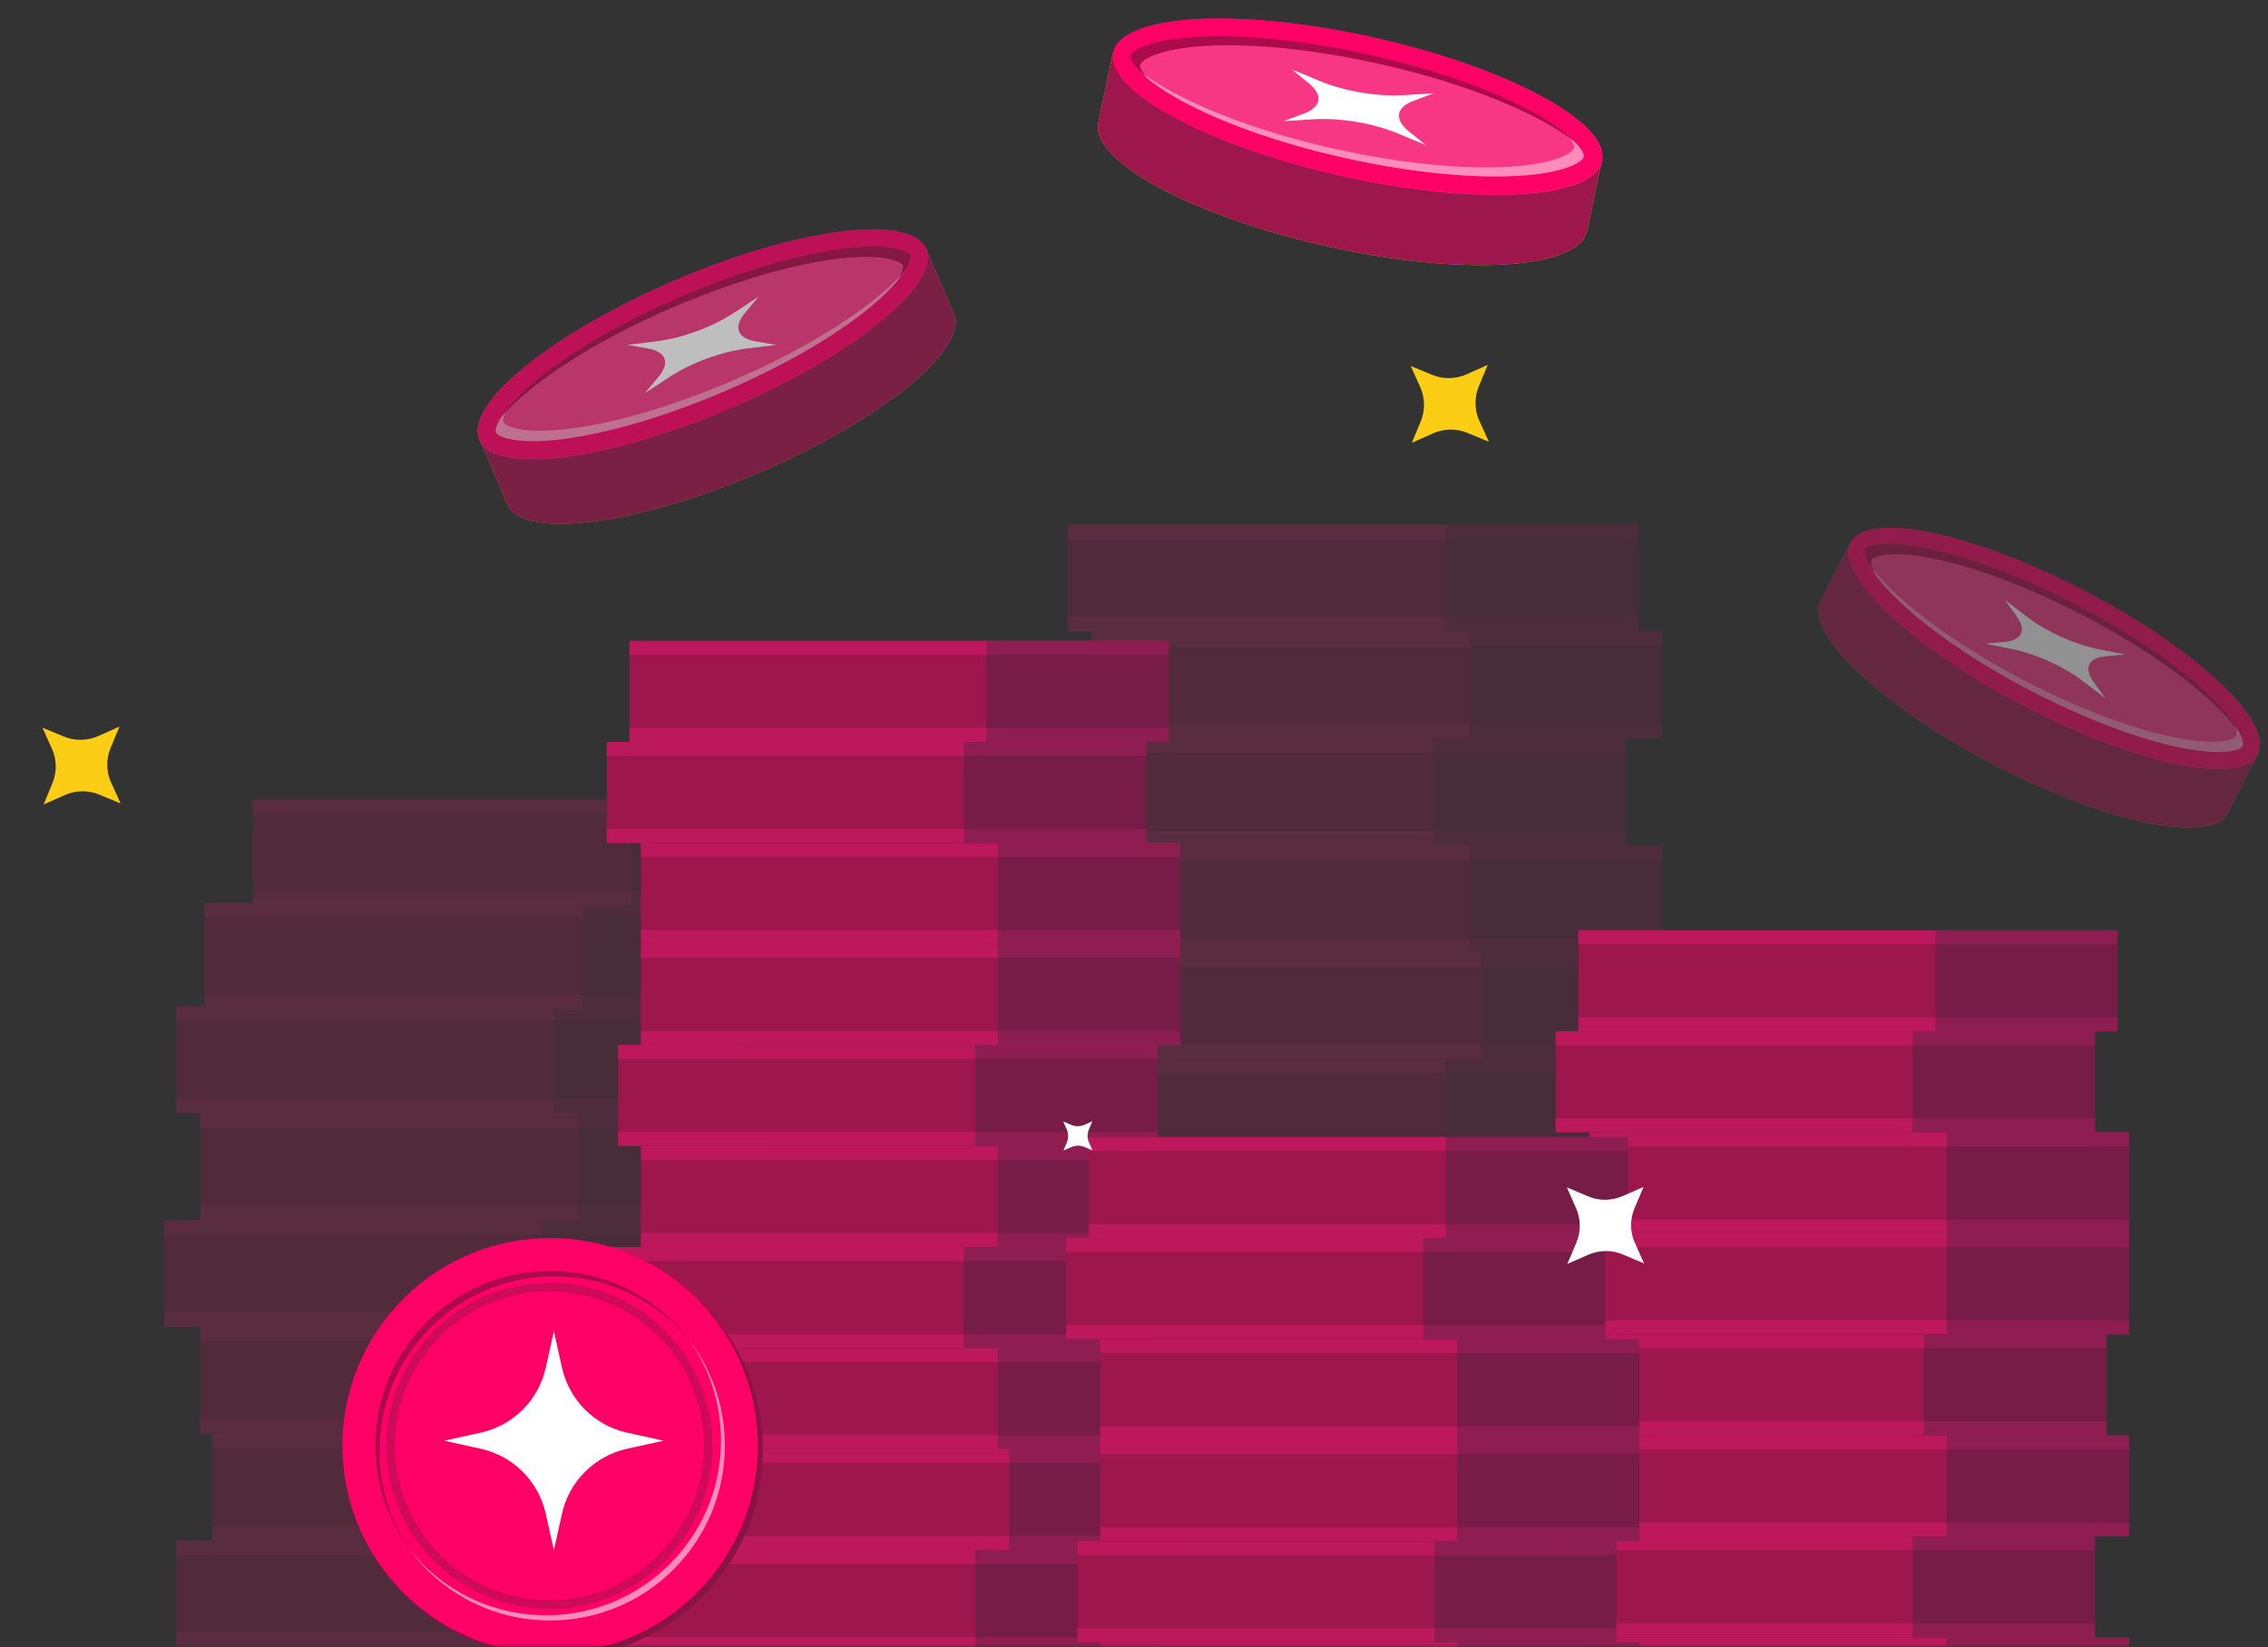 <svg width="329" height="239" viewBox="0 0 329 239" fill="none" xmlns="http://www.w3.org/2000/svg">
<rect x="0" y="0" width="329" height="239" fill="#333333" stroke="none"/>
<mask id="mask0_179_53686" style="mask-type:alpha" maskUnits="userSpaceOnUse" x="0" y="0" width="329" height="239">
<rect x="0.666" width="328" height="239" fill="#D9D9D9"/>
</mask>
<g mask="url(#mask0_179_53686)">
<g opacity="0.28">
<path d="M237.612 153.678H154.855V169.187H237.612V153.678Z" fill="#9D174D"/>
<path d="M237.612 153.678H154.855V155.804H237.612V153.678Z" fill="#BE185D"/>
<path d="M237.612 167.043H154.855V169.169H237.612V167.043Z" fill="#BE185D"/>
<path opacity="0.3" d="M237.607 153.678L209.644 153.678L209.644 169.174H237.607V153.678Z" fill="#1F2937"/>
<path d="M241.098 122.658H158.341V138.167H241.098V122.658Z" fill="#9D174D"/>
<path d="M241.098 122.658H158.341V124.784H241.098V122.658Z" fill="#BE185D"/>
<path d="M241.098 136.023H158.341V138.149H241.098V136.023Z" fill="#BE185D"/>
<path opacity="0.3" d="M241.092 122.66L213.128 122.66L213.128 138.157H241.092V122.66Z" fill="#1F2937"/>
<path d="M235.87 107.148H153.113V122.658H235.87V107.148Z" fill="#9D174D"/>
<path d="M235.87 107.148H153.113V109.274H235.87V107.148Z" fill="#BE185D"/>
<path d="M235.87 120.512H153.113V122.638H235.87V120.512Z" fill="#BE185D"/>
<path opacity="0.3" d="M235.864 107.146L207.901 107.146L207.901 122.643H235.864V107.146Z" fill="#1F2937"/>
<path d="M241.098 91.637H158.341V107.146H241.098V91.637Z" fill="#9D174D"/>
<path d="M241.098 91.637H158.341V93.763H241.098V91.637Z" fill="#BE185D"/>
<path d="M241.098 105H158.341V107.126H241.098V105Z" fill="#BE185D"/>
<path opacity="0.3" d="M241.092 91.637L213.128 91.637L213.128 107.133H241.092V91.637Z" fill="#1F2937"/>
<path d="M237.612 76.127H154.855V91.636H237.612V76.127Z" fill="#9D174D"/>
<path d="M237.612 76.127H154.855V78.253H237.612V76.127Z" fill="#BE185D"/>
<path d="M237.612 89.494H154.855V91.62H237.612V89.494Z" fill="#BE185D"/>
<path opacity="0.3" d="M237.607 76.125L209.644 76.125L209.644 91.622H237.607V76.125Z" fill="#1F2937"/>
<path d="M242.84 138.168H160.083V153.677H242.84V138.168Z" fill="#9D174D"/>
<path d="M242.84 138.168H160.083V140.294H242.84V138.168Z" fill="#BE185D"/>
<path d="M242.84 151.533H160.083V153.659H242.84V151.533Z" fill="#BE185D"/>
<path opacity="0.3" d="M242.835 138.17L214.872 138.17L214.872 153.667H242.835V138.17Z" fill="#1F2937"/>
</g>
<g opacity="0.28">
<path d="M108.304 223.553H25.548V239.062H108.304V223.553Z" fill="#9D174D"/>
<path d="M108.304 223.553H25.548V225.679H108.304V223.553Z" fill="#BE185D"/>
<path d="M108.304 236.918H25.548V239.044H108.304V236.918Z" fill="#BE185D"/>
<path opacity="0.3" d="M108.299 223.553L80.336 223.553L80.336 239.049H108.299V223.553Z" fill="#1F2937"/>
<path d="M111.79 192.533H29.034V208.042H111.79V192.533Z" fill="#9D174D"/>
<path d="M111.79 192.533H29.034V194.659H111.79V192.533Z" fill="#BE185D"/>
<path d="M111.79 205.898H29.034V208.024H111.79V205.898Z" fill="#BE185D"/>
<path opacity="0.3" d="M111.784 192.535L83.821 192.535L83.821 208.032H111.784V192.535Z" fill="#1F2937"/>
<path d="M106.562 177.023H23.806V192.533H106.562V177.023Z" fill="#9D174D"/>
<path d="M106.562 177.023H23.806V179.149H106.562V177.023Z" fill="#BE185D"/>
<path d="M106.562 190.387H23.806V192.513H106.562V190.387Z" fill="#BE185D"/>
<path opacity="0.3" d="M106.557 177.021L78.593 177.021L78.593 192.518H106.557V177.021Z" fill="#1F2937"/>
<path d="M111.79 161.512H29.034V177.021H111.79V161.512Z" fill="#9D174D"/>
<path d="M111.79 161.512H29.034V163.638H111.79V161.512Z" fill="#BE185D"/>
<path d="M111.79 174.875H29.034V177.001H111.79V174.875Z" fill="#BE185D"/>
<path opacity="0.3" d="M111.784 161.512L83.821 161.512L83.821 177.008H111.784V161.512Z" fill="#1F2937"/>
<path d="M108.304 146.002H25.548V161.511H108.304V146.002Z" fill="#9D174D"/>
<path d="M108.304 146.002H25.548V148.128H108.304V146.002Z" fill="#BE185D"/>
<path d="M108.304 159.369H25.548V161.495H108.304V159.369Z" fill="#BE185D"/>
<path opacity="0.3" d="M108.299 146L80.336 146L80.336 161.497H108.299V146Z" fill="#1F2937"/>
<path d="M112.423 131.002H29.666V146.511H112.423V131.002Z" fill="#9D174D"/>
<path d="M112.423 131.002H29.666V133.128H112.423V131.002Z" fill="#BE185D"/>
<path d="M112.423 144.369H29.666V146.495H112.423V144.369Z" fill="#BE185D"/>
<path opacity="0.3" d="M112.418 131L84.454 131L84.454 146.497H112.418V131Z" fill="#1F2937"/>
<path d="M119.423 116.002H36.666V131.511H119.423V116.002Z" fill="#9D174D"/>
<path d="M119.423 116.002H36.666V118.128H119.423V116.002Z" fill="#BE185D"/>
<path d="M119.423 129.369H36.666V131.495H119.423V129.369Z" fill="#BE185D"/>
<path opacity="0.3" d="M119.418 116L91.454 116L91.454 131.497H119.418V116Z" fill="#1F2937"/>
<path d="M113.532 208.043H30.776V223.552H113.532V208.043Z" fill="#9D174D"/>
<path d="M113.532 208.043H30.776V210.169H113.532V208.043Z" fill="#BE185D"/>
<path d="M113.532 221.408H30.776V223.534H113.532V221.408Z" fill="#BE185D"/>
<path opacity="0.3" d="M113.527 208.045L85.564 208.045L85.564 223.542H113.527V208.045Z" fill="#1F2937"/>
</g>
<g opacity="0.46">
<path d="M327.54 109.309L268.448 78.681L264.116 87.273C261.761 91.927 273.083 102.552 289.394 111.032C305.344 119.307 320.16 122.422 323.024 118.219C323.092 118.113 323.162 118.026 323.21 117.921L327.542 109.329L327.54 109.309Z" fill="#F8AB05"/>
<path d="M327.54 109.309L268.448 78.681L264.116 87.273C261.761 91.927 273.083 102.552 289.394 111.032C305.344 119.307 320.16 122.422 323.024 118.219C323.092 118.113 323.162 118.026 323.21 117.921L327.542 109.329L327.54 109.309Z" fill="#9D174D"/>
<path d="M327.551 109.408C329.906 104.754 318.584 94.129 302.275 85.669C285.966 77.209 270.834 74.124 268.479 78.778C266.123 83.433 277.445 94.058 293.757 102.538C310.066 110.998 325.198 114.083 327.553 109.428L327.551 109.408Z" fill="#F83784"/>
<path d="M301.136 87.801C308.824 91.785 315.602 96.379 320.215 100.701C324.786 105.006 325.639 107.648 325.328 108.259C325.017 108.87 322.417 109.722 316.291 108.472C310.125 107.224 302.497 104.316 294.789 100.333C287.1 96.348 280.322 91.755 275.71 87.433C271.139 83.127 270.285 80.485 270.597 79.874C270.908 79.263 273.507 78.411 279.633 79.662C285.799 80.909 293.447 83.816 301.136 87.801ZM302.231 85.631C285.922 77.171 270.79 74.086 268.435 78.741C266.08 83.395 277.401 94.02 293.713 102.5C310.022 110.96 325.174 114.043 327.509 109.391C329.865 104.736 318.543 94.111 302.231 85.631Z" fill="#FF0066"/>
<path d="M324.403 106.767C324.092 107.378 321.493 108.23 315.366 106.979C309.2 105.732 301.572 102.823 293.864 98.841C286.175 94.856 279.397 90.262 274.785 85.941C273.09 84.341 271.902 82.994 271.098 81.87C271.781 83.166 273.167 85.035 275.709 87.434C280.324 91.775 287.1 96.349 294.789 100.334C302.477 104.318 310.123 107.205 316.291 108.472C322.417 109.723 325.016 108.871 325.328 108.26C325.525 107.88 325.252 106.685 323.884 104.794C324.44 105.842 324.534 106.514 324.385 106.789L324.403 106.767Z" fill="#FF8CBA"/>
<path d="M271.471 81.274C271.782 80.663 274.381 79.811 280.508 81.062C286.674 82.309 294.302 85.218 302.01 89.2C309.698 93.185 316.476 97.778 321.089 102.1C322.784 103.699 323.972 105.047 324.776 106.171C324.092 104.875 322.707 103.006 320.164 100.607C315.55 96.265 308.774 91.692 301.085 87.707C293.397 83.722 285.751 80.835 279.583 79.569C273.476 78.316 270.857 79.17 270.546 79.781C270.349 80.16 270.622 81.356 271.99 83.247C271.434 82.199 271.339 81.527 271.488 81.252L271.471 81.274Z" fill="#AC0B4B"/>
<path d="M290.805 87.028L294.002 89.479C296.825 91.64 300.847 93.475 304.307 94.173L308.235 94.966L305.393 95.236C302.893 95.478 302.237 96.945 303.731 99.003L305.424 101.337L302.227 98.886C299.404 96.725 295.382 94.891 291.922 94.193L287.994 93.399L290.836 93.129C293.342 92.894 293.992 91.421 292.498 89.363L290.805 87.028Z" fill="white"/>
</g>
<path d="M232.365 23.24L161.47 7.546L159.316 17.82C158.141 23.388 173.059 31.409 192.636 35.768C211.774 40.012 228.267 39.136 230.107 33.901C230.149 33.769 230.198 33.658 230.22 33.534L232.373 23.261L232.365 23.24Z" fill="#F8AB05"/>
<path d="M232.365 23.24L161.47 7.546L159.316 17.82C158.141 23.388 173.059 31.409 192.636 35.768C211.774 40.012 228.267 39.136 230.107 33.901C230.149 33.769 230.198 33.658 230.22 33.534L232.373 23.261L232.365 23.24Z" fill="#9D174D"/>
<path d="M232.404 23.34C233.58 17.772 218.661 9.751 199.092 5.412C179.523 1.073 162.705 2.07 161.529 7.639C160.353 13.207 175.272 21.228 194.849 25.587C214.418 29.926 231.236 28.929 232.412 23.361L232.404 23.34Z" fill="#F83784"/>
<path d="M198.49 7.979C207.714 10.021 216.15 12.959 222.226 16.22C228.254 19.476 229.895 22.021 229.738 22.753C229.582 23.485 227.081 25.113 220.271 25.514C213.421 25.931 204.563 25.007 195.319 22.973C186.095 20.931 177.659 17.992 171.583 14.731C165.555 11.476 163.914 8.93 164.07 8.199C164.227 7.467 166.728 5.839 173.537 5.437C180.388 5.021 189.266 5.937 198.49 7.979ZM199.036 5.385C179.467 1.046 162.649 2.043 161.473 7.611C160.297 13.18 175.216 21.201 194.793 25.56C214.362 29.898 231.2 28.894 232.356 23.333C233.532 17.765 218.613 9.744 199.036 5.385Z" fill="#FF0066"/>
<path d="M228.344 21.439C228.188 22.17 225.687 23.799 218.877 24.2C212.027 24.617 203.168 23.693 193.924 21.659C184.7 19.617 176.265 16.678 170.189 13.417C167.953 12.208 166.322 11.121 165.159 10.161C166.243 11.336 168.229 12.917 171.583 14.732C177.667 18.013 186.094 20.932 195.318 22.973C204.542 25.015 213.413 25.911 220.271 25.515C227.081 25.113 229.582 23.485 229.738 22.753C229.84 22.298 229.216 21.114 227.243 19.505C228.123 20.453 228.412 21.135 228.332 21.467L228.344 21.439Z" fill="#FF8CBA"/>
<path d="M165.385 9.429C165.541 8.697 168.042 7.069 174.852 6.667C181.702 6.25 190.561 7.175 199.805 9.209C209.029 11.25 217.464 14.189 223.54 17.45C225.776 18.66 227.407 19.747 228.57 20.706C227.486 19.532 225.5 17.95 222.146 16.136C216.062 12.854 207.635 9.936 198.411 7.894C189.187 5.853 180.316 4.956 173.458 5.353C166.668 5.747 164.147 7.383 163.991 8.114C163.89 8.57 164.513 9.753 166.486 11.363C165.606 10.414 165.317 9.732 165.397 9.401L165.385 9.429Z" fill="#AC0B4B"/>
<path d="M187.383 10.066L191.441 11.752C195.024 13.237 199.779 14.042 203.622 13.806L207.986 13.54L205.066 14.622C202.498 15.579 202.219 17.31 204.372 19.06L206.812 21.045L202.754 19.359C199.171 17.874 194.416 17.069 190.572 17.305L186.209 17.572L189.128 16.489C191.704 15.537 191.976 13.802 189.822 12.052L187.383 10.066Z" fill="white"/>
<path d="M16.137 113.566L17.493 116.578L14.436 115.313C12.804 114.624 10.976 114.658 9.355 115.382L6.321 116.738L7.597 113.67C8.275 112.049 8.252 110.21 7.516 108.601L6.16 105.59L9.218 106.854C10.85 107.543 12.677 107.509 14.298 106.785L17.332 105.429L16.056 108.497C15.378 110.118 15.39 111.969 16.125 113.578L16.137 113.566Z" fill="#FCCD15"/>
<path d="M214.616 61.083L215.973 64.094L212.915 62.83C211.283 62.14 209.456 62.175 207.835 62.899L204.801 64.255L206.076 61.186C206.755 59.566 206.732 57.727 205.996 56.117L204.64 53.106L207.697 54.37C209.329 55.06 211.157 55.026 212.777 54.301L215.812 52.945L214.536 56.014C213.858 57.635 213.869 59.485 214.605 61.094L214.616 61.083Z" fill="#FCCD15"/>
<path d="M167.881 224.914H89.671V239.571H167.881V224.914Z" fill="#9D174D"/>
<path d="M167.881 224.914H89.671V226.923H167.881V224.914Z" fill="#BE185D"/>
<path d="M167.881 237.545H89.671V239.554H167.881V237.545Z" fill="#BE185D"/>
<path opacity="0.3" d="M167.876 224.914L141.449 224.914L141.449 239.559H167.876V224.914Z" fill="#1F2937"/>
<path d="M171.174 195.602H92.965V210.259H171.174V195.602Z" fill="#9D174D"/>
<path d="M171.174 195.602H92.965V197.611H171.174V195.602Z" fill="#BE185D"/>
<path d="M171.174 208.232H92.965V210.242H171.174V208.232Z" fill="#BE185D"/>
<path opacity="0.3" d="M171.169 195.604L144.742 195.604L144.742 210.249H171.169V195.604Z" fill="#1F2937"/>
<path d="M166.234 180.945H88.024V195.602H166.234V180.945Z" fill="#9D174D"/>
<path d="M166.234 180.945H88.024V182.954H166.234V180.945Z" fill="#BE185D"/>
<path d="M166.234 193.576H88.024V195.585H166.234V193.576Z" fill="#BE185D"/>
<path opacity="0.3" d="M166.229 180.943L139.802 180.943L139.802 195.589H166.229V180.943Z" fill="#1F2937"/>
<path d="M171.174 166.287H92.965V180.944H171.174V166.287Z" fill="#9D174D"/>
<path d="M171.174 166.287H92.965V168.296H171.174V166.287Z" fill="#BE185D"/>
<path d="M171.174 178.918H92.965V180.927H171.174V178.918Z" fill="#BE185D"/>
<path opacity="0.3" d="M171.169 166.285L144.742 166.285L144.742 180.93H171.169V166.285Z" fill="#1F2937"/>
<path d="M167.881 151.629H89.671V166.286H167.881V151.629Z" fill="#9D174D"/>
<path d="M167.881 151.629H89.671V153.638H167.881V151.629Z" fill="#BE185D"/>
<path d="M167.881 164.26H89.671V166.269H167.881V164.26Z" fill="#BE185D"/>
<path opacity="0.3" d="M167.876 151.631L141.449 151.631L141.449 166.276H167.876V151.631Z" fill="#1F2937"/>
<path d="M171.174 136.973H92.965V151.63H171.174V136.973Z" fill="#9D174D"/>
<path d="M171.174 136.973H92.965V138.982H171.174V136.973Z" fill="#BE185D"/>
<path d="M171.174 149.604H92.965V151.613H171.174V149.604Z" fill="#BE185D"/>
<path opacity="0.3" d="M171.169 136.971L144.742 136.971L144.742 151.616H171.169V136.971Z" fill="#1F2937"/>
<path d="M171.174 122.314H92.965V136.972H171.174V122.314Z" fill="#9D174D"/>
<path d="M171.174 122.314H92.965V124.324H171.174V122.314Z" fill="#BE185D"/>
<path d="M171.174 134.946H92.965V136.955H171.174V134.946Z" fill="#BE185D"/>
<path opacity="0.3" d="M171.169 122.313L144.742 122.312L144.742 136.958H171.169V122.313Z" fill="#1F2937"/>
<path d="M166.234 107.656H88.024V122.313H166.234V107.656Z" fill="#9D174D"/>
<path d="M166.234 107.656H88.024V109.665H166.234V107.656Z" fill="#BE185D"/>
<path d="M166.234 120.287H88.024V122.296H166.234V120.287Z" fill="#BE185D"/>
<path opacity="0.3" d="M166.229 107.656L139.802 107.656L139.802 122.301H166.229V107.656Z" fill="#1F2937"/>
<path d="M169.528 93.001H91.318V107.658H169.528V93.001Z" fill="#9D174D"/>
<path d="M169.528 93.001H91.318V95.01H169.528V93.001Z" fill="#BE185D"/>
<path d="M169.528 105.633H91.318V107.642H169.528V105.633Z" fill="#BE185D"/>
<path opacity="0.3" d="M169.523 93L143.096 93L143.096 107.645H169.523V93Z" fill="#1F2937"/>
<path d="M172.821 210.258H94.612V224.915H172.821V210.258Z" fill="#9D174D"/>
<path d="M172.821 210.258H94.612V212.267H172.821V210.258Z" fill="#BE185D"/>
<path d="M172.821 222.889H94.612V224.898H172.821V222.889Z" fill="#BE185D"/>
<path opacity="0.3" d="M172.817 210.26L146.39 210.26L146.39 224.905H172.817V210.26Z" fill="#1F2937"/>
<path d="M308.816 237.602H230.606V252.259H308.816V237.602Z" fill="#9D174D"/>
<path d="M308.816 237.602H230.606V239.611H308.816V237.602Z" fill="#BE185D"/>
<path opacity="0.3" d="M308.81 237.604L282.383 237.604L282.383 252.249H308.81V237.604Z" fill="#1F2937"/>
<path d="M303.876 222.945H225.666V237.602H303.876V222.945Z" fill="#9D174D"/>
<path d="M303.876 222.945H225.666V224.954H303.876V222.945Z" fill="#BE185D"/>
<path d="M303.876 235.576H225.666V237.585H303.876V235.576Z" fill="#BE185D"/>
<path opacity="0.3" d="M303.87 222.943L277.443 222.943L277.443 237.589H303.87V222.943Z" fill="#1F2937"/>
<path d="M308.816 208.287H230.606V222.944H308.816V208.287Z" fill="#9D174D"/>
<path d="M308.816 208.287H230.606V210.296H308.816V208.287Z" fill="#BE185D"/>
<path d="M308.816 220.918H230.606V222.927H308.816V220.918Z" fill="#BE185D"/>
<path opacity="0.3" d="M308.81 208.285L282.383 208.285L282.383 222.93H308.81V208.285Z" fill="#1F2937"/>
<path d="M305.523 193.629H227.313V208.286H305.523V193.629Z" fill="#9D174D"/>
<path d="M305.523 193.629H227.313V195.638H305.523V193.629Z" fill="#BE185D"/>
<path d="M305.523 206.26H227.313V208.269H305.523V206.26Z" fill="#BE185D"/>
<path opacity="0.3" d="M305.517 193.631L279.09 193.631L279.09 208.276H305.517V193.631Z" fill="#1F2937"/>
<path d="M308.816 178.973H230.606V193.63H308.816V178.973Z" fill="#9D174D"/>
<path d="M308.816 178.973H230.606V180.982H308.816V178.973Z" fill="#BE185D"/>
<path d="M308.816 191.604H230.606V193.613H308.816V191.604Z" fill="#BE185D"/>
<path opacity="0.3" d="M308.81 178.971L282.383 178.971L282.383 193.616H308.81V178.971Z" fill="#1F2937"/>
<path d="M308.816 164.314H230.606V178.972H308.816V164.314Z" fill="#9D174D"/>
<path d="M308.816 164.314H230.606V166.324H308.816V164.314Z" fill="#BE185D"/>
<path d="M308.816 176.946H230.606V178.955H308.816V176.946Z" fill="#BE185D"/>
<path opacity="0.3" d="M308.81 164.313L282.383 164.312L282.383 178.958H308.81V164.313Z" fill="#1F2937"/>
<path d="M303.876 149.656H225.666V164.313H303.876V149.656Z" fill="#9D174D"/>
<path d="M303.876 149.656H225.666V151.665H303.876V149.656Z" fill="#BE185D"/>
<path d="M303.876 162.287H225.666V164.296H303.876V162.287Z" fill="#BE185D"/>
<path opacity="0.3" d="M303.87 149.656L277.443 149.656L277.443 164.301H303.87V149.656Z" fill="#1F2937"/>
<path d="M307.17 135.001H228.96V149.658H307.17V135.001Z" fill="#9D174D"/>
<path d="M307.17 135.001H228.96V137.01H307.17V135.001Z" fill="#BE185D"/>
<path d="M307.17 147.633H228.96V149.642H307.17V147.633Z" fill="#BE185D"/>
<path opacity="0.3" d="M307.164 135L280.737 135L280.737 149.645H307.164V135Z" fill="#1F2937"/>
<path d="M237.816 238.287H159.606V252.944H237.816V238.287Z" fill="#9D174D"/>
<path d="M237.816 238.287H159.606V240.296H237.816V238.287Z" fill="#BE185D"/>
<path opacity="0.3" d="M237.81 238.285L211.383 238.285L211.383 252.93H237.81V238.285Z" fill="#1F2937"/>
<path d="M234.523 223.629H156.313V238.286H234.523V223.629Z" fill="#9D174D"/>
<path d="M234.523 223.629H156.313V225.638H234.523V223.629Z" fill="#BE185D"/>
<path d="M234.523 236.26H156.313V238.269H234.523V236.26Z" fill="#BE185D"/>
<path opacity="0.3" d="M234.517 223.631L208.09 223.631L208.09 238.276H234.517V223.631Z" fill="#1F2937"/>
<path d="M237.816 208.973H159.606V223.63H237.816V208.973Z" fill="#9D174D"/>
<path d="M237.816 208.973H159.606V210.982H237.816V208.973Z" fill="#BE185D"/>
<path d="M237.816 221.604H159.606V223.613H237.816V221.604Z" fill="#BE185D"/>
<path opacity="0.3" d="M237.81 208.971L211.383 208.971L211.383 223.616H237.81V208.971Z" fill="#1F2937"/>
<path d="M237.816 194.314H159.606V208.972H237.816V194.314Z" fill="#9D174D"/>
<path d="M237.816 194.314H159.606V196.324H237.816V194.314Z" fill="#BE185D"/>
<path d="M237.816 206.946H159.606V208.955H237.816V206.946Z" fill="#BE185D"/>
<path opacity="0.3" d="M237.81 194.313L211.383 194.312L211.383 208.958H237.81V194.313Z" fill="#1F2937"/>
<path d="M232.876 179.656H154.666V194.313H232.876V179.656Z" fill="#9D174D"/>
<path d="M232.876 179.656H154.666V181.665H232.876V179.656Z" fill="#BE185D"/>
<path d="M232.876 192.287H154.666V194.296H232.876V192.287Z" fill="#BE185D"/>
<path opacity="0.3" d="M232.87 179.656L206.443 179.656L206.443 194.301H232.87V179.656Z" fill="#1F2937"/>
<path d="M236.17 165.001H157.96V179.658H236.17V165.001Z" fill="#9D174D"/>
<path d="M236.17 165.001H157.96V167.01H236.17V165.001Z" fill="#BE185D"/>
<path d="M236.17 177.633H157.96V179.642H236.17V177.633Z" fill="#BE185D"/>
<path opacity="0.3" d="M236.164 165L209.737 165L209.737 179.645H236.164V165Z" fill="#1F2937"/>
<path d="M237.16 180.32L238.484 183.33L235.451 182.044C233.832 181.344 232.013 181.362 230.393 182.069L227.36 183.393L228.657 180.348C229.346 178.741 229.339 176.91 228.621 175.301L227.297 172.291L230.33 173.577C231.949 174.278 233.768 174.259 235.388 173.552L238.421 172.229L237.124 175.273C236.435 176.88 236.43 178.723 237.148 180.331L237.16 180.32Z" fill="white"/>
<path d="M157.98 165.78L158.483 166.924L157.331 166.435C156.716 166.169 156.025 166.176 155.409 166.445L154.257 166.948L154.75 165.791C155.012 165.181 155.009 164.485 154.736 163.874L154.233 162.731L155.385 163.219C156 163.485 156.692 163.478 157.307 163.21L158.459 162.707L157.966 163.863C157.704 164.474 157.703 165.174 157.976 165.785L157.98 165.78Z" fill="white"/>
<g opacity="0.68">
<path d="M69.537 63.683L134.333 36.032L138.371 45.507C140.568 50.641 127.841 60.986 109.953 68.646C92.464 76.118 76.517 78.207 73.75 73.51C73.685 73.391 73.616 73.293 73.571 73.178L69.534 63.704L69.537 63.683Z" fill="#F8AB05"/>
<path d="M69.537 63.683L134.333 36.032L138.371 45.507C140.568 50.641 127.841 60.986 109.953 68.646C92.464 76.118 76.517 78.207 73.75 73.51C73.685 73.391 73.616 73.293 73.571 73.178L69.534 63.704L69.537 63.683Z" fill="#9D174D"/>
<path d="M69.519 63.787C67.323 58.654 80.049 48.308 97.934 40.669C115.818 33.03 132.098 30.999 134.294 36.133C136.491 41.267 123.764 51.613 105.876 59.272C87.992 66.911 71.712 68.942 69.516 63.808L69.519 63.787Z" fill="#F83784"/>
<path d="M99.004 43.026C90.573 46.623 83.07 50.942 77.885 55.15C72.746 59.344 71.666 62.078 71.957 62.752C72.247 63.426 74.953 64.544 81.544 63.72C88.177 62.903 96.473 60.442 104.925 56.849C113.355 53.252 120.858 48.934 126.043 44.725C131.182 40.531 132.262 37.797 131.972 37.123C131.681 36.449 128.976 35.331 122.384 36.155C115.751 36.972 107.434 39.429 99.004 43.026ZM97.983 40.634C115.867 32.995 132.146 30.964 134.343 36.098C136.54 41.232 123.813 51.578 105.925 59.237C88.041 66.876 71.74 68.903 69.564 63.773C67.368 58.639 80.095 48.294 97.983 40.634Z" fill="#FF0066"/>
<path d="M73.037 61.242C73.328 61.916 76.034 63.034 82.625 62.209C89.258 61.392 97.554 58.932 106.005 55.339C114.436 51.741 121.939 47.423 127.124 43.215C129.03 41.657 130.38 40.325 131.308 39.198C130.497 40.517 128.902 42.387 126.043 44.724C120.855 48.953 113.355 53.25 104.925 56.847C96.495 60.445 88.181 62.88 81.544 63.718C74.953 64.542 72.247 63.424 71.957 62.75C71.772 62.331 72.141 61.085 73.719 59.19C73.059 60.257 72.914 60.962 73.055 61.266L73.037 61.242Z" fill="#FF8CBA"/>
<path d="M130.951 38.536C130.661 37.862 127.955 36.744 121.364 37.569C114.731 38.386 106.435 40.846 97.983 44.439C89.553 48.037 82.049 52.355 76.865 56.563C74.959 58.12 73.609 59.453 72.681 60.58C73.492 59.261 75.087 57.391 77.945 55.054C83.134 50.825 90.633 46.528 99.064 42.931C107.494 39.333 115.807 36.898 122.444 36.06C129.015 35.232 131.741 36.354 132.032 37.028C132.216 37.447 131.848 38.693 130.27 40.588C130.929 39.521 131.074 38.816 130.934 38.512L130.951 38.536Z" fill="#AC0B4B"/>
<path d="M110.031 43.054L106.474 45.393C103.332 47.454 98.939 49.071 95.216 49.527L90.991 50.047L93.992 50.566C96.633 51.028 97.234 52.639 95.511 54.701L93.559 57.039L97.117 54.701C100.258 52.639 104.652 51.023 108.374 50.566L112.599 50.047L109.598 49.527C106.95 49.071 106.356 47.454 108.08 45.393L110.031 43.054Z" fill="white"/>
</g>
<path d="M80.519 240.588C97.174 240.588 110.666 227.096 110.666 210.441C110.666 193.786 97.174 180.294 80.519 180.294C63.864 180.294 50.372 193.786 50.372 210.441C50.372 227.096 63.864 240.588 80.519 240.588Z" fill="#881443"/>
<path d="M101.124 231.099C112.897 219.326 112.897 200.243 101.124 188.47C89.352 176.697 70.268 176.697 58.496 188.47C46.723 200.243 46.723 219.326 58.496 231.099C70.268 242.872 89.352 242.872 101.124 231.099Z" fill="#FF0066"/>
<path d="M97.738 227.728C107.647 217.819 107.647 201.767 97.738 191.858C87.829 181.949 71.777 181.949 61.868 191.858C51.959 201.767 51.959 217.819 61.868 227.728C71.777 237.637 87.829 237.637 97.738 227.728Z" fill="#FF0066"/>
<path d="M80.388 185.19C88.486 185.19 95.704 188.983 100.35 194.902C95.744 188.563 88.263 184.429 79.823 184.429C65.82 184.429 54.467 195.781 54.467 209.785C54.467 215.691 56.488 221.125 59.874 225.443C56.829 221.256 55.044 216.111 55.044 210.547C55.044 196.543 66.397 185.19 80.401 185.19H80.388Z" fill="#88103F" fill-opacity="0.7"/>
<path opacity="0.55" d="M99.759 194.127C102.804 198.314 104.589 203.459 104.589 209.024C104.589 223.028 93.237 234.38 79.233 234.38C71.135 234.38 63.916 230.587 59.27 224.668C63.877 231.007 71.358 235.142 79.797 235.142C93.801 235.142 105.154 223.789 105.154 209.785C105.154 203.879 103.132 198.445 99.746 194.127H99.759Z" fill="white"/>
<path opacity="0.51" d="M79.705 187.369C82.737 187.369 85.677 187.96 88.433 189.128C91.097 190.256 93.499 191.871 95.56 193.931C97.62 195.992 99.235 198.394 100.363 201.058C101.531 203.827 102.122 206.754 102.122 209.786C102.122 212.818 101.531 215.744 100.363 218.514C99.235 221.178 97.62 223.58 95.56 225.64C93.499 227.701 91.097 229.315 88.433 230.444C85.664 231.612 82.737 232.203 79.705 232.203C76.673 232.203 73.747 231.612 70.977 230.444C68.3 229.315 65.911 227.701 63.851 225.64C61.79 223.58 60.176 221.178 59.047 218.514C57.879 215.744 57.288 212.818 57.288 209.786C57.288 206.754 57.879 203.827 59.047 201.058C60.176 198.394 61.79 195.992 63.851 193.931C65.911 191.871 68.313 190.256 70.977 189.128C73.747 187.96 76.673 187.369 79.705 187.369ZM79.705 186.148C66.646 186.148 56.055 196.74 56.055 209.799C56.055 222.858 66.646 233.449 79.705 233.449C92.764 233.449 103.356 222.858 103.356 209.799C103.356 196.74 92.764 186.148 79.705 186.148Z" fill="#9D174D"/>
<path d="M80.348 193.157L81.529 198.473C82.579 203.158 86.241 206.833 90.926 207.87L96.242 209.051L90.926 210.232C86.241 211.282 82.566 214.944 81.529 219.63L80.348 224.945L79.167 219.63C78.117 214.944 74.455 211.269 69.77 210.232L64.454 209.051L69.77 207.87C74.455 206.833 78.13 203.158 79.167 198.473L80.348 193.157Z" fill="white"/>
</g>
</svg>
